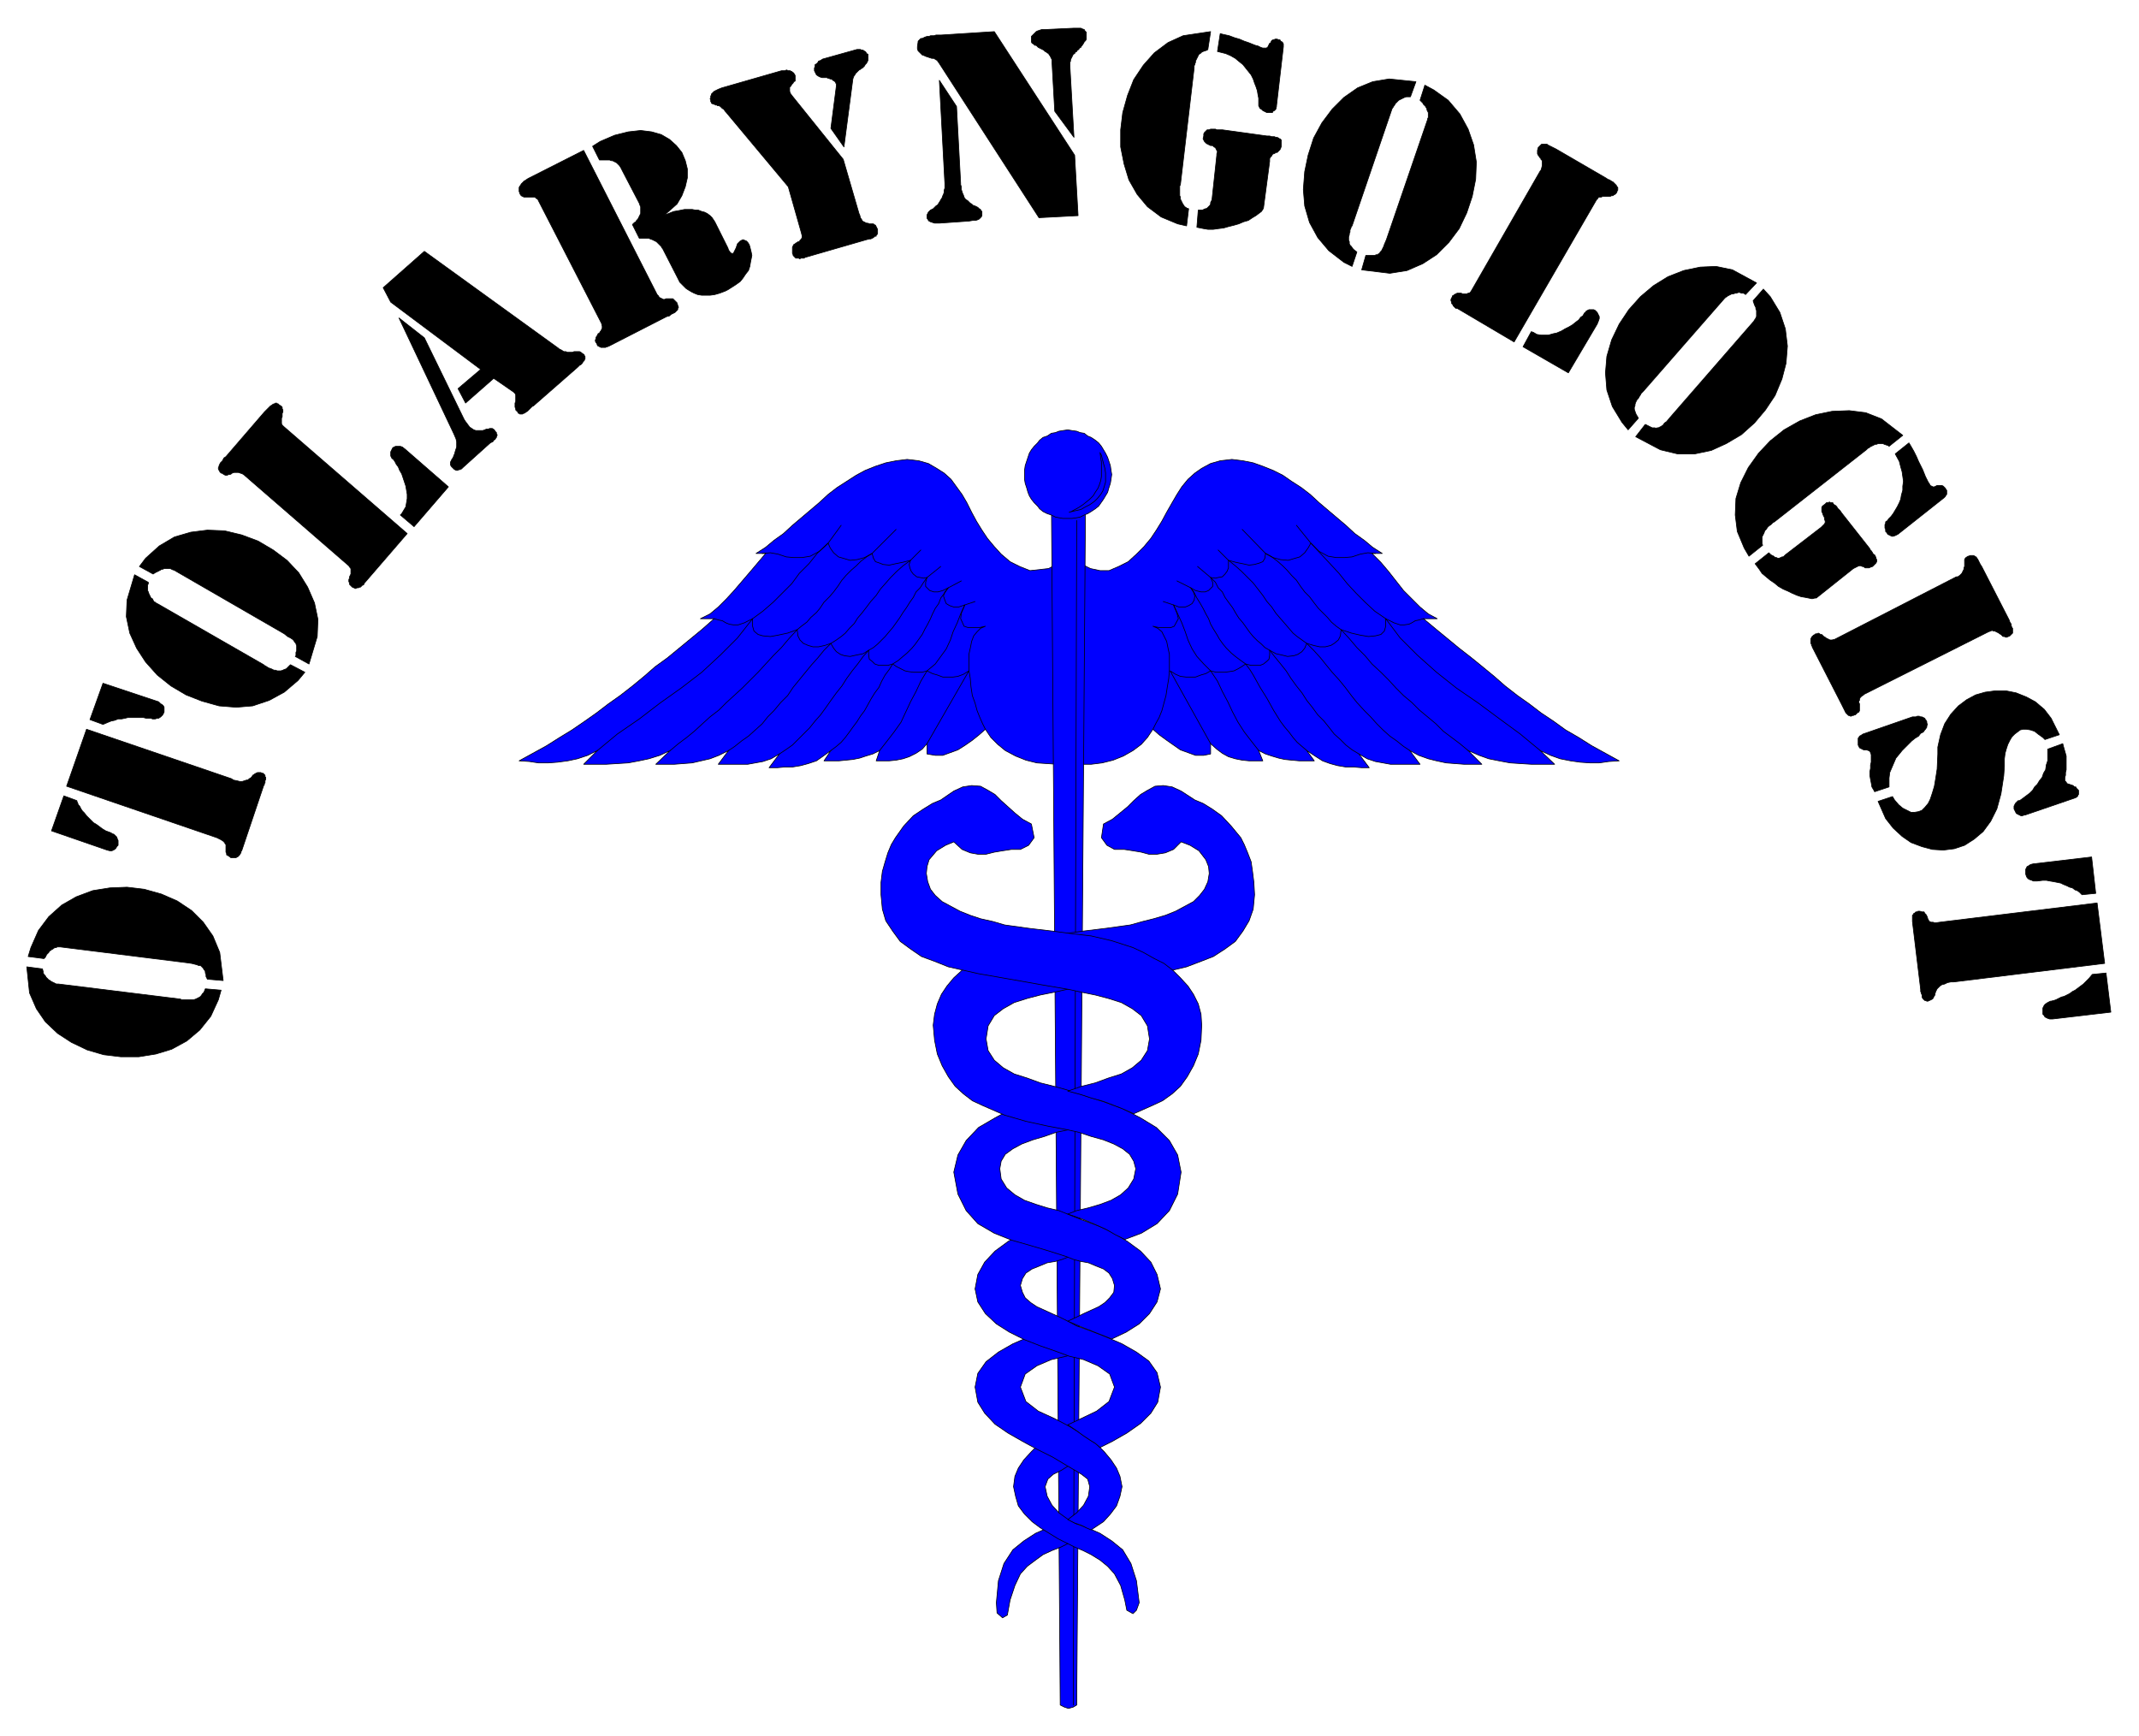 <svg xmlns="http://www.w3.org/2000/svg" width="493.465" height="400.475" fill-rule="evenodd" stroke-linecap="round" preserveAspectRatio="none" viewBox="0 0 3115 2528"><style>.pen0{stroke:#000;stroke-width:1;stroke-linejoin:round}.brush1{fill:#00f}.brush2{fill:#000}</style><path d="m1540 821-13 7-27 3-15-6-14-7-13-11-10-11-10-12-8-12-8-13-7-13-7-14-7-12-8-11-8-11-10-9-11-7-12-7-14-4-17-2-16 2-15 3-15 5-15 6-13 7-14 9-14 9-13 10-13 12-13 11-13 11-13 11-13 12-14 10-12 10-14 9h14l-11 13-11 13-12 14-12 14-11 12-12 12-12 10-14 7h20l-17 15-17 14-17 14-17 14-18 13-16 14-17 14-18 14-17 12-17 13-17 12-19 13-18 11-19 12-20 11-20 11 15 1 13 2h15l13-1 15-2 14-3 15-5 14-7-20 20h33l16-1 16-1 16-3 14-3 16-5 15-7-21 20h27l13-1 13-1 13-3 13-3 13-5 14-7-15 20h43l11-2 11-2 12-4 12-7-15 20h12l11-1h11l12-2 11-3 12-4 10-7 11-8-10 15h22l10-1 10-1 10-2 9-3 10-3 10-5-5 15h19l10-1 10-2 9-3 10-5 9-6 7-8v15l12 2h11l11-4 11-4 11-7 10-7 10-8 9-8 8 12 10 10 11 9 15 8 15 6 16 4 30 2V821zm34 0 14 7 14 3h13l14-6 14-7 12-11 11-11 10-12 8-12 8-13 7-13 8-14 7-12 7-11 9-11 10-9 10-7 13-7 14-4 17-2 16 2 15 3 14 5 15 6 14 7 13 9 14 9 13 10 13 12 13 11 13 11 13 11 13 12 14 10 12 10 14 9h-15l13 13 11 13 11 14 11 14 12 12 12 12 12 10 13 7h-20l18 15 17 14 17 14 18 14 16 13 17 14 16 14 18 14 17 12 17 13 18 12 18 13 19 11 19 12 20 11 20 11-15 1-14 2h-14l-14-1-14-2-15-3-14-5-15-7 21 20h-34l-16-1-15-1-16-3-15-3-14-5-16-7 20 20h-26l-13-1-13-1-14-3-12-3-14-5-13-7 15 20h-43l-11-2-11-2-12-4-12-7 15 20h-11l-12-1h-11l-12-2-11-3-11-4-11-7-12-8 11 15h-22l-11-1-10-1-9-2-10-3-9-3-10-5 6 15h-20l-10-1-10-2-10-3-9-5-8-6-9-8v15l-10 2h-12l-11-4-11-4-10-7-10-7-11-8-9-8-8 12-9 10-12 9-14 8-15 6-16 4-16 2h-15V821z" class="pen0 brush1"/><path fill="none" d="m1435 1062-4-8-4-9-4-10-3-11-4-11-2-13-1-12-2-12v-23l2-9 2-10 3-8 5-6 5-5 7-3-9 2h-16l-6-2-5-11 1-8 5-12-9 3h-7l-6-2-5-3-2-5-2-6 2-6 5-6-8 4-7 2h-6l-6-2-6-6v-6l2-7-5 1-5-1-5-1-5-4-3-4-2-5-1-5 2-6-12 3-10 2-9 2-9-1-5-2-6-2-3-5-2-7-11 6-11 3-10 1-10-3-7-2-7-6-5-7-3-7-13 12-13 7-12 2h-12l-11-1-12-4-11-2-12 1m569 256 4-8 5-9 4-10 3-11 3-11 2-13 2-12 1-12v-23l-2-9-2-10-4-8-3-6-6-5-7-3 9 2h17l5-2 6-11-2-8-5-12 8 3h9l5-2 5-3 3-5 1-6-2-6-4-6 7 4 8 2h6l5-2 6-6v-6l-3-7 7 1 4-1 6-1 4-4 3-4 2-5v-11l11 3 10 2 9 2 8-1 7-2 5-2 3-5 1-7 11 6 11 3 11 1 10-3 7-2 7-6 5-7 4-7 12 12 13 7 12 2h12l11-1 12-4 11-2 11 1m-797-15 19-26m684 26-21-26m-618 41 35-35m538 35-34-35m-483 45 15-15m448 15-15-15m-424 40 20-16m393 16-19-16m-363 31 19-10m334 10-20-10m-309 35 15-5m289 5-15-5" class="pen0"/><path fill="none" d="m870 1093 29-24 32-22 30-23 31-22 30-23 27-25 25-25 22-28 15-11 15-13 13-13 14-14 11-15 14-14 12-15 16-15m1037 302-29-24-30-22-31-23-32-22-29-23-28-25-25-25-21-28-16-11-14-13-13-13-13-14-12-15-13-14-14-15-14-15m-933 302 12-10 12-9 11-9 12-11 11-10 13-10 11-11 11-10 12-11 12-12 11-11 11-12 11-12 12-12 11-13 12-13 6-5 8-6 6-7 8-7 5-6 6-9 8-8 6-7 6-8 6-9 6-7 8-8 7-6 7-7 8-6 8-5m868 287-12-10-12-9-12-9-11-11-12-10-12-10-11-11-12-10-11-11-11-12-11-11-13-12-10-12-12-12-11-13-12-13-7-5-7-6-6-7-7-7-6-6-7-9-6-8-7-7-6-8-6-9-7-7-7-8-6-6-8-7-8-6-9-5m-782 287 9-6 10-8 10-7 10-9 10-9 8-10 9-9 10-12 10-10 8-12 9-11 9-11 9-11 9-10 9-11 10-10 8-5 7-5 6-5 6-7 7-7 5-8 6-7 7-9 6-8 8-9 6-9 8-9 7-8 9-9 9-8 11-8m727 277-9-6-10-8-10-7-10-9-9-9-9-10-9-9-11-12-8-10-9-12-9-11-10-11-9-11-8-10-10-11-10-10-7-5-7-5-6-5-6-7-6-7-7-8-6-7-6-9-7-8-6-9-7-9-7-9-8-8-9-9-9-8-10-8m-654 282 9-6 10-7 8-8 8-8 9-9 8-10 8-9 8-11 7-10 8-11 8-10 7-11 8-11 8-10 8-11 8-9 7-4 6-5 5-5 6-6 5-6 6-7 5-7 5-7 5-8 5-7 5-8 5-7 4-8 6-6 5-8 5-7m629 257-10-6-9-7-8-8-9-8-7-9-8-10-9-9-8-11-8-10-7-11-8-10-8-11-7-11-8-10-9-11-7-9-7-4-5-5-6-5-6-6-5-6-5-7-5-7-6-7-5-8-4-7-6-8-5-7-4-8-6-6-4-8-7-7m-553 252 8-6 7-6 6-7 6-8 5-7 6-8 5-8 6-8 5-9 5-9 5-8 6-8 4-9 5-9 6-8 5-8 8-5 7-6 6-5 7-7 5-6 5-7 5-7 4-8 4-7 4-8 3-7 4-8 5-7 3-8 6-8 5-7m522 237-7-6-7-6-6-7-6-8-6-7-6-8-5-8-5-8-5-9-5-9-5-8-5-8-5-9-5-9-5-8-6-8-7-5-8-6-6-5-7-7-5-6-5-7-4-7-5-8-4-7-3-8-4-7-4-8-4-7-5-8-4-8-5-7m-453 237 11-14 10-13 10-14 7-15 7-15 8-15 7-15 9-15 12-10 8-11 8-11 6-13 4-12 6-13 5-13 6-13m428 212-11-14-10-13-9-14-8-15-7-15-8-15-7-15-10-15-10-10-10-11-7-11-6-13-4-12-5-13-6-13-6-13" class="pen0"/><path fill="none" d="m1040 901 7 2 5 1 5 3 5 2 6 1h7l9-3 12-6v11l2 7 6 5 7 2 11 1 11-2 14-3 14-5 1 9 3 6 5 5 7 3 7 2h8l9-2 9-3 4 7 4 5 6 4 6 2 8 1 9-2 10-2 8-5v7l1 6 4 3 4 4 6 2h13l7-2 6 4 6 3 6 3 5 1 7 1h13l7-2 8 4 7 2 8 3h15l7-1 8-3 8-5-61 106m723-182-7 2-5 1-5 3-4 2-7 1h-6l-9-3-12-6v11l-2 7-5 5-8 2-10 1-12-2-13-3-15-5-1 9-3 6-6 5-5 3-8 2h-8l-9-2-10-3-3 7-4 5-6 4-6 2-9 1-8-2-9-2-9-5v7l-1 6-3 3-5 4-5 2h-13l-8-2-6 4-5 3-6 3-6 1-7 1h-13l-8-2-7 4-7 2-8 3h-14l-8-1-7-3-8-5 59 106" class="pen0"/><path d="m1544 2483 6 3 6 2 7-2 5-3 13-1777h-50l13 1777z" class="pen0 brush1"/><path fill="none" d="m1568 758-5 1725" class="pen0"/><path d="m1544 2237 13 10-12 6-13 5-13 6-11 8-12 9-10 11-8 17-7 21-4 22-7 4-8-7-1-15 3-32 8-25 13-20 16-13 17-11 18-8 18 12z" class="pen0 brush1"/><path d="m1555 2112-29-18-13 9-11 11-11 12-8 12-5 12-2 15 3 14 4 14 9 12 11 11 12 9 13 8 13 8 12 6 12 6 12 5 12 6 13 8 11 9 10 11 9 17 6 21 3 15 9 5 5-5 4-11-4-32-8-25-12-20-16-13-17-11-18-8-17-6-14-8-11-8-10-11-7-13-3-14 4-11 8-7 12-6 11-7-2-22z" class="pen0 brush1"/><path d="m1574 2221-9-3-10-5 13-10 10-11 7-13 2-14-3-11-9-7-10-6-12-7-20-12-22-11-22-12-21-12-19-13-15-16-10-16-4-22 4-20 12-17 18-14 21-12 23-10 23-9 32 13 19 17-19 7-22 5-21 9-17 12-7 19 8 21 18 14 24 11 21 11 13 8 13 9 14 9 11 11 10 12 8 12 5 12 3 15-3 14-5 14-9 12-10 11-18 12-7-3-8-4z" class="pen0 brush1"/><path d="m1567 2083 11 8 9 6 8 5 7 6 18-9 21-12 20-14 15-15 10-16 4-22-5-21-12-17-18-13-21-12-23-10-23-9-20-7-15-8-10-5-11-5-11-5-11-5-9-6-8-7-4-8-3-10 3-10 5-8 9-6 10-4 12-5 12-2 10-3 10-4 25-8-27-20-44-17-22 10-21 13-19 14-15 16-10 18-4 21 4 19 11 17 16 15 19 12 22 11 23 9 23 8 19 7 21 5 21 9 17 12 7 19-8 21-18 14-23 11-19 9 12 8zm-12-1328h6l7-1 5-1 6-3 5-2 5-3 6-4 5-4 7-10 3-5 3-5 2-7 2-6 1-6 1-7-1-6-1-7-2-6-2-6-3-6-3-5-3-5-4-5-5-4-6-4-5-2-5-4-6-1-5-2-7-1-6-1-7 1-6 1-5 2-6 1-6 4-6 2-5 4-3 4-5 5-4 5-3 5-2 6-2 6-2 6-1 7v13l1 6 2 6 2 7 2 5 3 5 4 5 5 5 3 4 5 4 6 3 6 2 6 3 5 1 6 1h7z" class="pen0 brush1"/><path d="m1602 659 2 4 3 12 2 7 1 7v13l-2 7-2 6-3 5-5 6-4 4-7 5-6 3-7 4-9 2-8 2 3-1 11-6 6-4 5-4 5-4 5-5 3-5 4-6 2-5 2-6 1-6v-21l-1-6-1-8zm-26 1274-21-9 13-6 10-5 11-5 11-5 9-6 7-7 6-8 1-10-3-10-5-8-8-6-10-4-12-5-11-2-11-3-10-4-25-8-27-8-28-8-25-10-24-14-17-19-12-24-6-32 6-25 12-21 18-19 24-14 26-14 29-10 28-9 52 45-27 5-19 4-17 6-17 5-16 6-13 7-11 8-6 10-2 11 2 15 8 13 12 10 14 8 17 6 16 5 17 4 15 6 20 8 22 8 22 10 21 13 19 14 15 16 9 18 5 21-5 19-11 17-15 15-19 12-21 10-20-8-23-9z" class="pen0 brush1"/><path d="m1624 1798 14 7 24-9 23-14 18-19 12-24 5-32-5-25-12-21-19-19-23-14-27-14-28-10-28-9-25-8-18-5-20-5-19-7-19-6-16-9-13-11-9-14-3-17 3-19 9-15 13-10 16-9 19-6 19-5 20-4 18-4 41-7 44-8 47-8 22-5 21-5 21-8 18-7 17-11 15-11 11-15 9-15 6-17 2-21-1-18-2-16-2-14-5-13-5-12-5-10-14-17-14-15-14-10-13-8-12-5-20-13-13-6-13-2-12 1-11 6-10 6-10 9-9 9-11 9-11 9-13 7-3 20 8 11 11 6h14l13 2 12 2 11 3h12l12-2 12-5 11-11 13 5 13 8 10 13 4 10 1 10-2 12-5 11-7 9-9 9-13 7-13 7-15 6-17 5-16 4-18 5-36 5-33 4-30 4-26 3-30 7-32 10-15 7-16 9-13 7-14 10-12 11-10 12-8 12-6 14-4 15-2 16 2 22 4 20 7 17 9 16 10 14 12 11 13 10 15 7 32 14 31 9 32 7 27 5 18 4 18 6 18 5 15 6 13 7 10 8 6 10 3 11-3 15-8 13-11 10-14 8-16 6-17 5-17 4-13 5 20 7 17 7 18 8 14 8z" class="pen0 brush1"/><path d="m1633 1614-26-10-18-5-15-5-19-5 20-7 20-5 19-7 19-6 16-9 13-11 9-14 3-17-3-19-9-15-13-10-16-9-19-6-19-5-20-4-18-4-41-7-45-8-46-8-22-5-22-5-20-8-19-7-16-11-15-11-11-15-10-15-5-17-2-21v-18l2-16 4-14 4-13 5-12 6-10 12-17 14-15 15-10 13-8 12-5 19-13 13-6 13-2 13 1 11 6 10 6 9 9 10 9 10 9 11 9 13 7 4 20-8 11-12 6h-13l-13 2-12 2-12 3h-12l-11-2-12-5-12-11-12 5-13 8-11 13-3 10-1 10 2 12 4 11 7 9 10 9 13 7 13 7 15 6 15 5 18 4 17 5 36 5 34 4 30 4 26 3 30 7 31 10 15 7 16 9 14 7 13 10 11 11 11 12 8 12 7 14 4 15 1 16-1 22-4 20-7 17-9 16-10 14-12 11-14 10-15 7-27 12-18-8z" class="pen0 brush1"/><path d="m3067 1417 7 57-85 10h0-4l-3-1-2-1-2-1-1-2-2-2v-9l1-2 1-2 2-2 3-2 4-2h1l4-1 3-1 4-2 4-2 4-1 4-2 4-2 4-3 4-2 4-3 4-3 4-3 4-4 4-4 5-6 20-2zm-15-116-20 2h0l-2-2-2-2-3-2-3-1-4-3-4-1-4-2-5-2-4-2-5-1-5-1-6-1-5-1h-5l-8 1h0-6l-2-1-3-1-2-1-2-2-1-2-1-3v-7l1-2 1-2 2-1 3-2 4-1 85-10 6 53zm2 14 11 88-220 27h0-4l-5 1-4 2-4 1-3 2-2 2-2 2-1 2-1 2-1 3v2l-1 1-1 2-1 2-1 1-4 2h0-1l-1 1h-2l-2-1h-1l-1-1-1-1-1-1-1-2v-3l-1-2v-1l-1-2v-3l-12-99h0v-9l1-1 1-1v-1h1l1-1 1-1h2l1-1h3l3 1h3l1 2 1 1 1 1 1 2 1 2v1l1 2 1 2 1 1 2 1h3l3 1 7-1 229-28zm-55-245-21 7h0l-3-3-7-5-5-4-6-2-6-1h-5l-4 1-4 3-4 3-4 4-3 5-3 6-2 6-2 7-1 8v11h0l-1 14-4 26-6 22-9 18-11 15-13 11-14 9-15 5-16 2-16-1-15-4-16-6-13-9-13-12-11-14-11-25 21-7h0l3 5 6 7 6 5 6 3 6 3h5l6-1 5-2 4-4 5-6 3-6 3-9 3-10 2-12 2-13 1-22h0v-10l4-18 6-16 9-14 11-12 12-9 13-7 14-4 15-2h15l15 3 15 6 13 7 13 11 10 13 12 24zm-248 76-21 7h0l-1-2-3-5-1-6-1-5-1-6v-5l1-5v-5l1-4v-11l-1-3-1-2-2-1-3-1h0-4l-2-1-2-1-2-1-1-2-1-2v-10l1-1 1-2 2-1 3-2 72-25h5l2-1h3l2 1h2l2 1 2 1 1 2 1 1 1 2v2l1 2-1 2v2l-2 3h0l-1 1-2 3-4 2-3 4-5 3-5 4-4 4-5 5-5 5-4 5-5 6-3 7-3 7-3 7-1 8v13z" class="pen0 brush2"/><path d="M3004 1083h0l1 4 2 7 2 7v20l-1 4v4l-1 3v5l2 2 1 2 3 1 6 2h0l1 1 1 1h2l1 2 1 1 1 1 1 1v6l-1 1v1l-1 1-1 1-2 1-73 25h0-1l-3 1h-2l-2-1-2-1-2-1-1-1-1-2-1-2-1-2v-4l1-2 1-2 1-1 3-3h2l3-2 4-3 4-3 4-3 4-4 3-5 4-4 3-5 4-5 2-6 3-5 1-7 2-6v-17l22-8zm-332-152 177-91h2l3-2 3-3 1-2 1-2 1-2v-2l1-2v-10l1-2 1-1 3-2h1l2-1h5l2 1 1 1h1l1 2 1 1 1 2 1 2 1 2 1 2 2 3 39 76h0l1 2 1 3 2 3v2l1 3 1 1v7l-1 1-1 1-1 1-1 1-2 1h0-1l-1 1h-2l-2-1h-2l-1-1-2-2-2-1-1-1-2-1-2-1-2-1h-2l-2-1-2 1-3 1-181 91h0l-1 1-3 2-2 2-1 2v2l-1 1v2l1 2v10l-1 2-2 1-3 3h0-1l-2 1h-2l-1 1h-1l-2-1h-1l-1-1-1-1-1-1-1-1-1-2-1-2-1-2-1-2-2-4-43-84h0v-1l-1-1v-2l-1-1v-7l1-1v-1l1-1 1-1 1-1 2-1h0l1-1h2l2-1 2 1 1 1h2l2 2 1 1 2 1 1 1 2 1 2 1 2 1h3l4-1zm108-286h0l3 5 4 7 4 8 3 7 3 6 3 6 2 5 2 5 2 4 2 4 2 3 1 2 2 1 2 1h2l4-2h7l2 1 1 1 1 1 1 1 1 2 1 1v6l-1 1-1 2-2 2-67 53h0l-2 1-2 1-3 1h-2l-2-1-2-1-2-1-1-2-2-2v-3l-1-2v-5l1-2v-2l3-2h0l1-2 4-4 3-4 3-5 3-5 3-6 2-5 1-6 2-7v-6l1-7-1-7-1-7-2-7-2-8-6-11 20-16zm-213 149-20 16h0l-7-12-10-24-3-24 1-24 7-23 11-22 15-21 17-18 20-16 23-13 23-9 24-5 25-1 24 3 23 9 31 24-20 16h0l-1-1-3-1-3-1-2-1h-7l-2 1h-2l-2 1-2 1-2 1-2 1-1 1-2 1-2 2-134 105h0l-2 1-3 3-3 2-2 2-2 3-2 2-1 3-1 2-1 2-1 2v10l1 2zm9 11h0l1 1 2 2 2 1 2 1 1 1 2 1h1l2 1h2l2-1h1l1-1h2l1-1 2-2 52-40h0l1-1 2-2 2-2 1-2v-2l-1-3v-2l-1-2-1-2-1-3-1-2v-6l1-2 4-3h0l2-2h3l1-1 2 1h3l1 2 1 1 2 1 2 2 1 2 2 2 2 2 2 3 41 52h0v1l2 2 2 3 1 2 2 1 1 2 1 2v1l1 2v3l-1 2-1 1-1 1-2 2h0l-1 1-3 1-2 1h-6l-1-1-2-1h-1l-2-1h-3l-2 1-2 1-4 2-54 43h0-2l-4 1-5-1-5-1-6-1-6-2-7-3-6-3-7-3-7-4-6-5-6-4-6-5-6-5-4-6-6-8 20-16zm-18-393-16 17h0l-1-1-2-1h-3l-2-1h-3l-2 1h-2l-3 1h-2l-2 1-2 1-2 1-1 1-2 1-1 1-1 1-118 135h0l-1 1-2 2-1 2-2 3-1 2-2 2-1 2-1 2-1 3v2l-1 2v3l1 3 1 3 1 2 3 5-15 17h0l-9-11-14-23-8-24-2-25 2-24 7-24 11-23 14-21 17-19 19-16 21-13 23-9 24-5 23-1 24 5 35 19zm10 9h0l10 11 14 23 8 24 3 25-2 25-6 23-10 24-14 21-16 19-19 17-22 13-22 10-24 5h-25l-25-6-36-19 14-18h0l2 1 2 1 2 1 2 1 2 1h4l2 1 1-1h2l2-1 2-1 3-2 2-3 3-2 5-6 121-139h0l1-1 1-2 1-1 1-2 1-2v-9l-1-2v-2l-1-2-1-2-1-3-1-3 15-17zm-338 62h0l3 1 5 3 6 1h11l7-2 5-1 7-3 5-3 6-3 5-3 5-4 4-3 3-4 3-2 3-5h1l1-2 2-1 2-1h7l2 1 1 1 2 2 1 2 1 2 1 2v3l-1 3-2 5-42 71-66-38 12-22zm-87-60 100-174h0l1-1 1-3 1-4v-7l-2-2v-1l-2-2-1-2-1-1-1-2v-5l1-4h0l1-1 1-1 1-1 1-1 1-1h8l1 1 2 1 2 1 2 1 2 1 4 2 74 43h0l1 1 3 1 3 2 2 1 2 2 1 1 2 2v1l1 1 1 1v4l-1 1v1l-1 2h0l-1 1-1 1-2 1-1 1h-2l-2 1h-11l-2 1h-4l-1 2-2 2-120 207-83-49h0-2l-1-1-1-1-1-1-1-1v-1l-1-1-1-1v-2l-1-2v-2l1-2 1-2h0v-1l2-1 1-1 2-1 2-1h6l2 1h6l2-1h1l2-1 2-3zm-81-304-8 22h0-6l-3 1-2 1-2 1-2 1-2 1-2 2-1 1-2 2-1 2-1 1-1 2-1 1-1 2-58 170h0l-1 1-1 3-1 2v3l-1 2v2l-1 3v5l1 2v3l1 2 2 2 2 3 2 2 4 3-7 21h0l-12-6-22-17-16-19-12-22-7-24-2-24 2-26 5-24 8-25 12-22 15-20 17-17 20-14 22-9 24-4 39 4zm13 5h0l13 7 21 15 17 20 12 22 8 23 4 25-1 25-5 25-8 24-11 23-15 20-18 18-20 13-23 10-25 4-41-5 6-21h13l2-1h2l1-1 2-1 1-2 2-2 1-2 2-4 1-3 3-7 60-175h0v-1l1-2v-7l-1-2-1-2v-2l-1-1-1-2-2-2-1-1-1-2-2-2-2-2 7-22zm-298-75h0l4 1 9 2 8 3 7 2 7 3 6 2 5 2 5 2 4 1 4 2 3 1h5l2-1 1-2 2-4h1l1-2 1-2 2-1h1l2-1h3l2 1h2l1 2 2 1 1 1 1 2v4l-10 86h0v1l-1 4-2 2-2 1-1 2h-8l-2-1-2-1-2-1-2-2-2-1-1-2-1-2v-3h0v-8l-1-5-1-6-2-6-2-5-2-6-3-6-4-5-4-5-4-5-5-4-6-5-7-4-7-3-12-3 4-26zm-46 255-3 25h0l-13-3-24-10-20-15-15-18-12-21-7-23-5-25v-25l3-25 7-25 9-23 14-21 16-18 20-15 22-10 40-6-4 26h0l-1 1-3 1-3 1-2 1-2 2-2 1-1 2-1 2-1 2-1 2-1 2v2l-1 2v1l-1 2v3l-20 170h0l-1 2v14l1 2v3l1 2 1 2 1 2 1 2 1 1 1 2 2 1 1 1 3 1zm14 2h6l2-1 2-1h1l2-1 1-1 1-1 1-1 1-1 1-2v-2l1-2 1-2 7-65h0v-2l1-3-1-2-1-2-1-2-2-1-2-2h-3l-2-1-2-1-2-1-2-2-1-1-1-2-1-2 1-4h0v-3l1-2 1-1 1-1 1-1 1-1h3l2-1h7l2 1h8l65 9h4l3 1h4l2 1h2l2 1 1 1h1l1 1 1 1v8h0v1l-1 3-1 2-1 1-1 1-1 1-1 1h-2l-1 1-2 1h-1l-1 1-1 2-2 2-1 2v4l-9 68h0l-1 2-2 3-4 3-4 3-5 3-6 4-7 2-7 3-7 2-8 2-7 2-8 1-7 1h-8l-6-1-10-2 2-25zm-232 11L1367 91h0l-1-1-1-2-2-1-3-2h-3l-3-1-3-1-3-1-2-1-3-1-2-2-2-2-2-2-1-3v-3l1-7h0v-1l1-1 1-1 2-2h2l2-1 2-1 3-1h3l2-1h5l3-1h7l78-5 117 180 5 88-57 3zm51-117-28-38-4-71h0v-4l-1-2-1-2-1-2-1-1-1-2-2-1-1-1-2-1-2-2-2-1-2-1-2-1-2-1-3-3h0-2l-2-2-2-1-1-2v-8l2-2 1-1 2-2 2-2 2-1 3-1 3-1h5l42-2h10l2 1 3 1 1 2 2 2v10l-1 2-2 2-1 2-2 3h0l-1 1-1 2-2 1-1 2-2 1-1 2-2 1-1 2-2 1-1 2-1 2-1 2-1 2v2l-1 2v4l6 105zm-196-83 25 38 6 112h0v2l1 3v4l1 3 1 3 1 2 1 3 1 2 2 2 2 1 2 2 2 2 2 1 2 2 3 1 4 2h0l1 1 1 1 2 1v1l2 2v6l-1 2-1 1-2 2-2 1-3 1h-4l-6 1-43 3h0-7l-3-1-3-1-2-1-1-1-1-2-1-1v-5l1-2 1-2 1-1 1-1 1-1h0l2-1 2-1 2-2 2-2 3-2 1-2 2-3 1-2 2-3 1-3 1-2 1-3v-3l1-3v-7l-8-150zm-220 155-91-109h0l-1-1-2-3-2-1-1-1-2-2-2-1h-2l-1-1h-2l-1-1h-1l-2-1h-1l-1-1v-1l-1-1h0v-3l-1-1 1-1v-3l1-2v-1l1-1 1-1 2-2 2-1 2-1 2-1 5-2 87-25h5l2-1h1l2 1h3l1 1h1l1 1 1 1h1v1l1 1 1 2h0v8l-2 1-1 2-1 1-1 1-1 2-1 1-1 1v6l1 3 3 4 74 92 23 79h0l1 2 1 4 2 3 1 2 2 1 2 1 2 1h2l2 1h6l1 1 2 1 1 2 2 4h0v6l-1 2h-1v2h-2l-1 1-1 1-2 1-2 1h-2l-4 1-90 26h0l-1 1h-5l-1 1-2-1h-4l-1-1-1-1-1-1-1-1v-1l-1-2v-3h0v-6l1-2 1-2 2-1 1-1 2-1 1-1h2l1-2 1-1 1-1 1-2v-3l-1-4-19-67zm62-85 8-62h0v-3l-1-1v-1l-1-1-1-1-2-1-1-1-1-1h-2l-2-1h-1l-2-1h-5 0-2l-3-1-2-1-3-2-1-2-1-2-1-2v-4l1-2v-3l2-1 2-2 1-2 3-1 3-2 50-14h5l2 1h2l1 1 2 1 1 1 1 2 2 1v9l-2 4h0l-1 1-1 1-1 2-2 2-1 1-2 1-1 1-2 1-1 1-2 2-1 1-1 1-1 2-1 1-1 2-1 3-13 99-19-27zm-347 26h0l11-7 21-9 20-5 18-2 16 2 14 4 12 7 10 9 8 10 5 12 3 12v13l-3 13-5 13-7 12-18 16h0l3-1 5-2 5-2 6-1 5-1 5-1h11l5 1h4l5 2 4 1 4 2 4 3 3 3 4 6 19 38h0l1 3 2 3 2 2h3l1-2 1-2 1-2 1-2 1-3 1-3 2-2 2-2 2-1 2-1 5 2h0l1 1 1 1 2 3 1 3 1 4 1 4 1 5-1 5-1 5-1 6-2 6-4 5-4 6-4 5-7 5-11 7h0l-4 2-8 3-7 2-7 1h-12l-6-1-5-2-4-2-5-3-3-2-3-3-3-3-3-3-1-2-2-4-22-43h0l-1-1-1-2-1-1-2-2-1-1-2-2-1-1-2-1-2-1-2-1-3-1-2-1h-14l-10-20h0l1-1 2-2 2-1 1-2 2-2 1-2 1-2 1-2 1-2v-10l-1-2-1-3-25-48h0l-1-2-1-2-2-3-2-2-2-2-2-1-2-1-2-1h-2l-2-1h-15l-10-20zm13 258-91-177h0l-1-2-1-2-2-1-2-2h-16l-2-1-2-1-2-3h0v-1l-1-2v-6l1-2 1-1 1-2 1-1 1-1 1-1 2-2h1l1-1 3-2 81-41 106 208h0l1 2 2 2 1 2 2 1 2 1 2 1h2l2-1h10l1 1 2 2 3 3h0v1l1 2v1l1 2v1l-1 1v2l-1 1-1 1-1 1-1 1-2 1-2 1-2 1-2 2-4 1-84 43h0-1l-1 1h-2l-1 1h-7l-1-1h-1l-1-1h-1l-1-1-1-3h0l-1-1-1-2v-2l1-2v-2l1-1 1-2 1-2 2-1 1-2 1-1 1-2 1-2v-3l-1-4zm-318-52 60-53 195 141h0l1 1 4 2 3 2h3l2 1h8l2-1h8l2 1 1 1 3 2h0l1 1v1l1 1v4l-1 1v1l-1 1-1 1-1 2-2 2-2 1-3 3-64 56h0l-2 1-2 2-2 2-2 2-1 1-2 1-1 1-2 1h-1l-1 1h-4l-1-1h-1l-1-2h0l-1-1-2-2v-2l-1-2v-6l1-2v-10l-1-2-2-2-29-20-41 36-11-21 33-28-131-98-11-21z" class="pen0 brush2"/><path d="m581 463 37 29 58 119h0l2 3 3 4 3 4 3 2 3 2 3 1h10l3-1 2-1h3l2-1h4l3 2h0l1 2 1 1 1 1v2l1 1h0v1l-1 2v1l-1 1-1 2-2 1-1 2-4 2-40 36h0l-1 1-1 1h-1l-1 1h-2l-1 1h0-3l-1-1h-1l-1-1-1-1-1-1-1-1h0l-1-1-1-2v-4l1-2 1-2 2-3 1-3 1-2 1-4 1-3 1-3v-8l-1-4-3-7-80-169zm2 287h0l2-2 3-5 3-5 1-6 1-6v-6l-1-6-1-6-2-6-2-6-2-6-3-5-2-5-3-4-2-4-3-4h0-1l-1-2-1-2v-6l1-2 1-2 1-2 2-1 2-1h7l3 1 5 4 62 54-50 58-20-17zm-75 74L357 693h0l-1-1-3-2-3-1-3-1h-6l-3 1-1 1-2 1h-2l-2 1h-3l-2-1-3-2h0-1l-2-2v-1l-1-1-1-2v-2l1-2v-1l1-2 1-2 1-1 2-2 1-2 1-2 3-2 56-65h0l1-1 3-3 2-2 2-2 1-1 2-1 1-1 2-1h1l1-1h2l1 1h1l1 1 1 1 2 1h0l1 1 1 1v2l1 2v3l-1 2v5l-1 2v8l1 2 2 2 180 156-63 73h0v1l-1 1h-1l-1 1-1 1-1 1h-1l-2 1h-2l-2 1h-1l-1-1h-1l-2-1-1-1h0l-1-1-2-2v-2l-1-2v-3l1-2v-2l1-2 1-2v-8l-1-1-2-3zm-312 13 20 11h0v2l-1 2v8l1 2 1 3 1 2 1 2 1 2 2 1 1 2 1 2 2 1 1 1 2 1 155 89h0l1 1 2 1 3 2 2 1 3 1 2 1 2 1h2l3 1h5l3-1 2-1 3-1 2-2 4-4 21 11h0l-10 12-20 17-22 12-24 8-24 2-25-2-25-7-23-9-22-13-20-16-17-19-13-20-10-22-5-24 1-24 11-37zm7-12h0l9-12 20-18 22-13 24-7 24-3 25 1 25 6 24 9 22 13 20 15 17 18 13 21 10 23 5 24-1 25-12 40-20-11h0l1-1v-5l1-2v-8l-1-2v-1l-2-2-1-2-2-2-3-2-4-2-5-4-161-93h0-1l-2-1-2-1h-9l-2 1h-2l-1 1-2 1-2 1-2 1-2 1-3 2-20-11zm-72 223 19-53 81 27h0l1 1 2 2 2 1 2 2 1 2v7l-1 2-1 2-2 2-1 1-3 2h-2l-3 1h-4 0l-2-1h-7l-4-1h-23l-4 1-5 1h-5l-5 2-5 1-5 2-7 3-19-7zm-38 111 19 7h0v1l1 2 1 3 2 2 2 4 2 3 3 3 3 4 3 3 4 4 3 3 5 3 4 3 4 3 5 3 8 3h0l1 1 3 1 2 2 2 2 1 3 1 2v7l-2 2-1 2-2 2-2 1-2 1h-3l-4-1-81-28 18-51zm4-14 29-83 211 72h0l3 2 5 1 4 1h4l3-1 3-1h2l2-2 2-1 2-2 1-2 2-1 1-1 2-1 2-1h5l1 1h2l1 1 1 1 1 1v2l1 1v3l-1 2v3l-1 1v2l-1 1-32 95h0l-1 1v2l-1 1-1 2-1 1-1 1-1 1h-1l-1 1h-8 0l-1-1-3-2-2-1v-2l-1-2v-11l-1-1-1-2-2-2-3-2-6-3-219-75zm-58 263 23 3h0v1l1 3v2l1 2 2 2 1 2 2 2 2 2 2 1 1 1 2 1 2 1 2 1 2 1h3l178 22h0l1 1h18l3-1 2-1 2-1 2-1 2-2 2-3 2-2 2-5 23 2h0l-4 14-11 24-16 20-19 16-22 12-23 7-25 4h-26l-25-3-24-7-23-11-20-13-18-17-13-19-10-23-4-38zm2-15h0l4-13 11-25 15-20 19-17 21-12 24-9 25-4 25-1 25 3 25 7 23 10 21 14 17 17 14 20 10 24 5 41-23-2h0l-1-2-1-2v-3l-1-2v-2l-1-2-1-1-1-2-1-1-1-1-2-2h-3l-2-1-4-1-4-1-7-1-184-23h0-5l-1 1h-2l-2 1-1 1-2 1-1 1-2 1-1 2-1 1-2 2-1 2-1 2-2 2-23-3z" class="pen0 brush2"/></svg>
